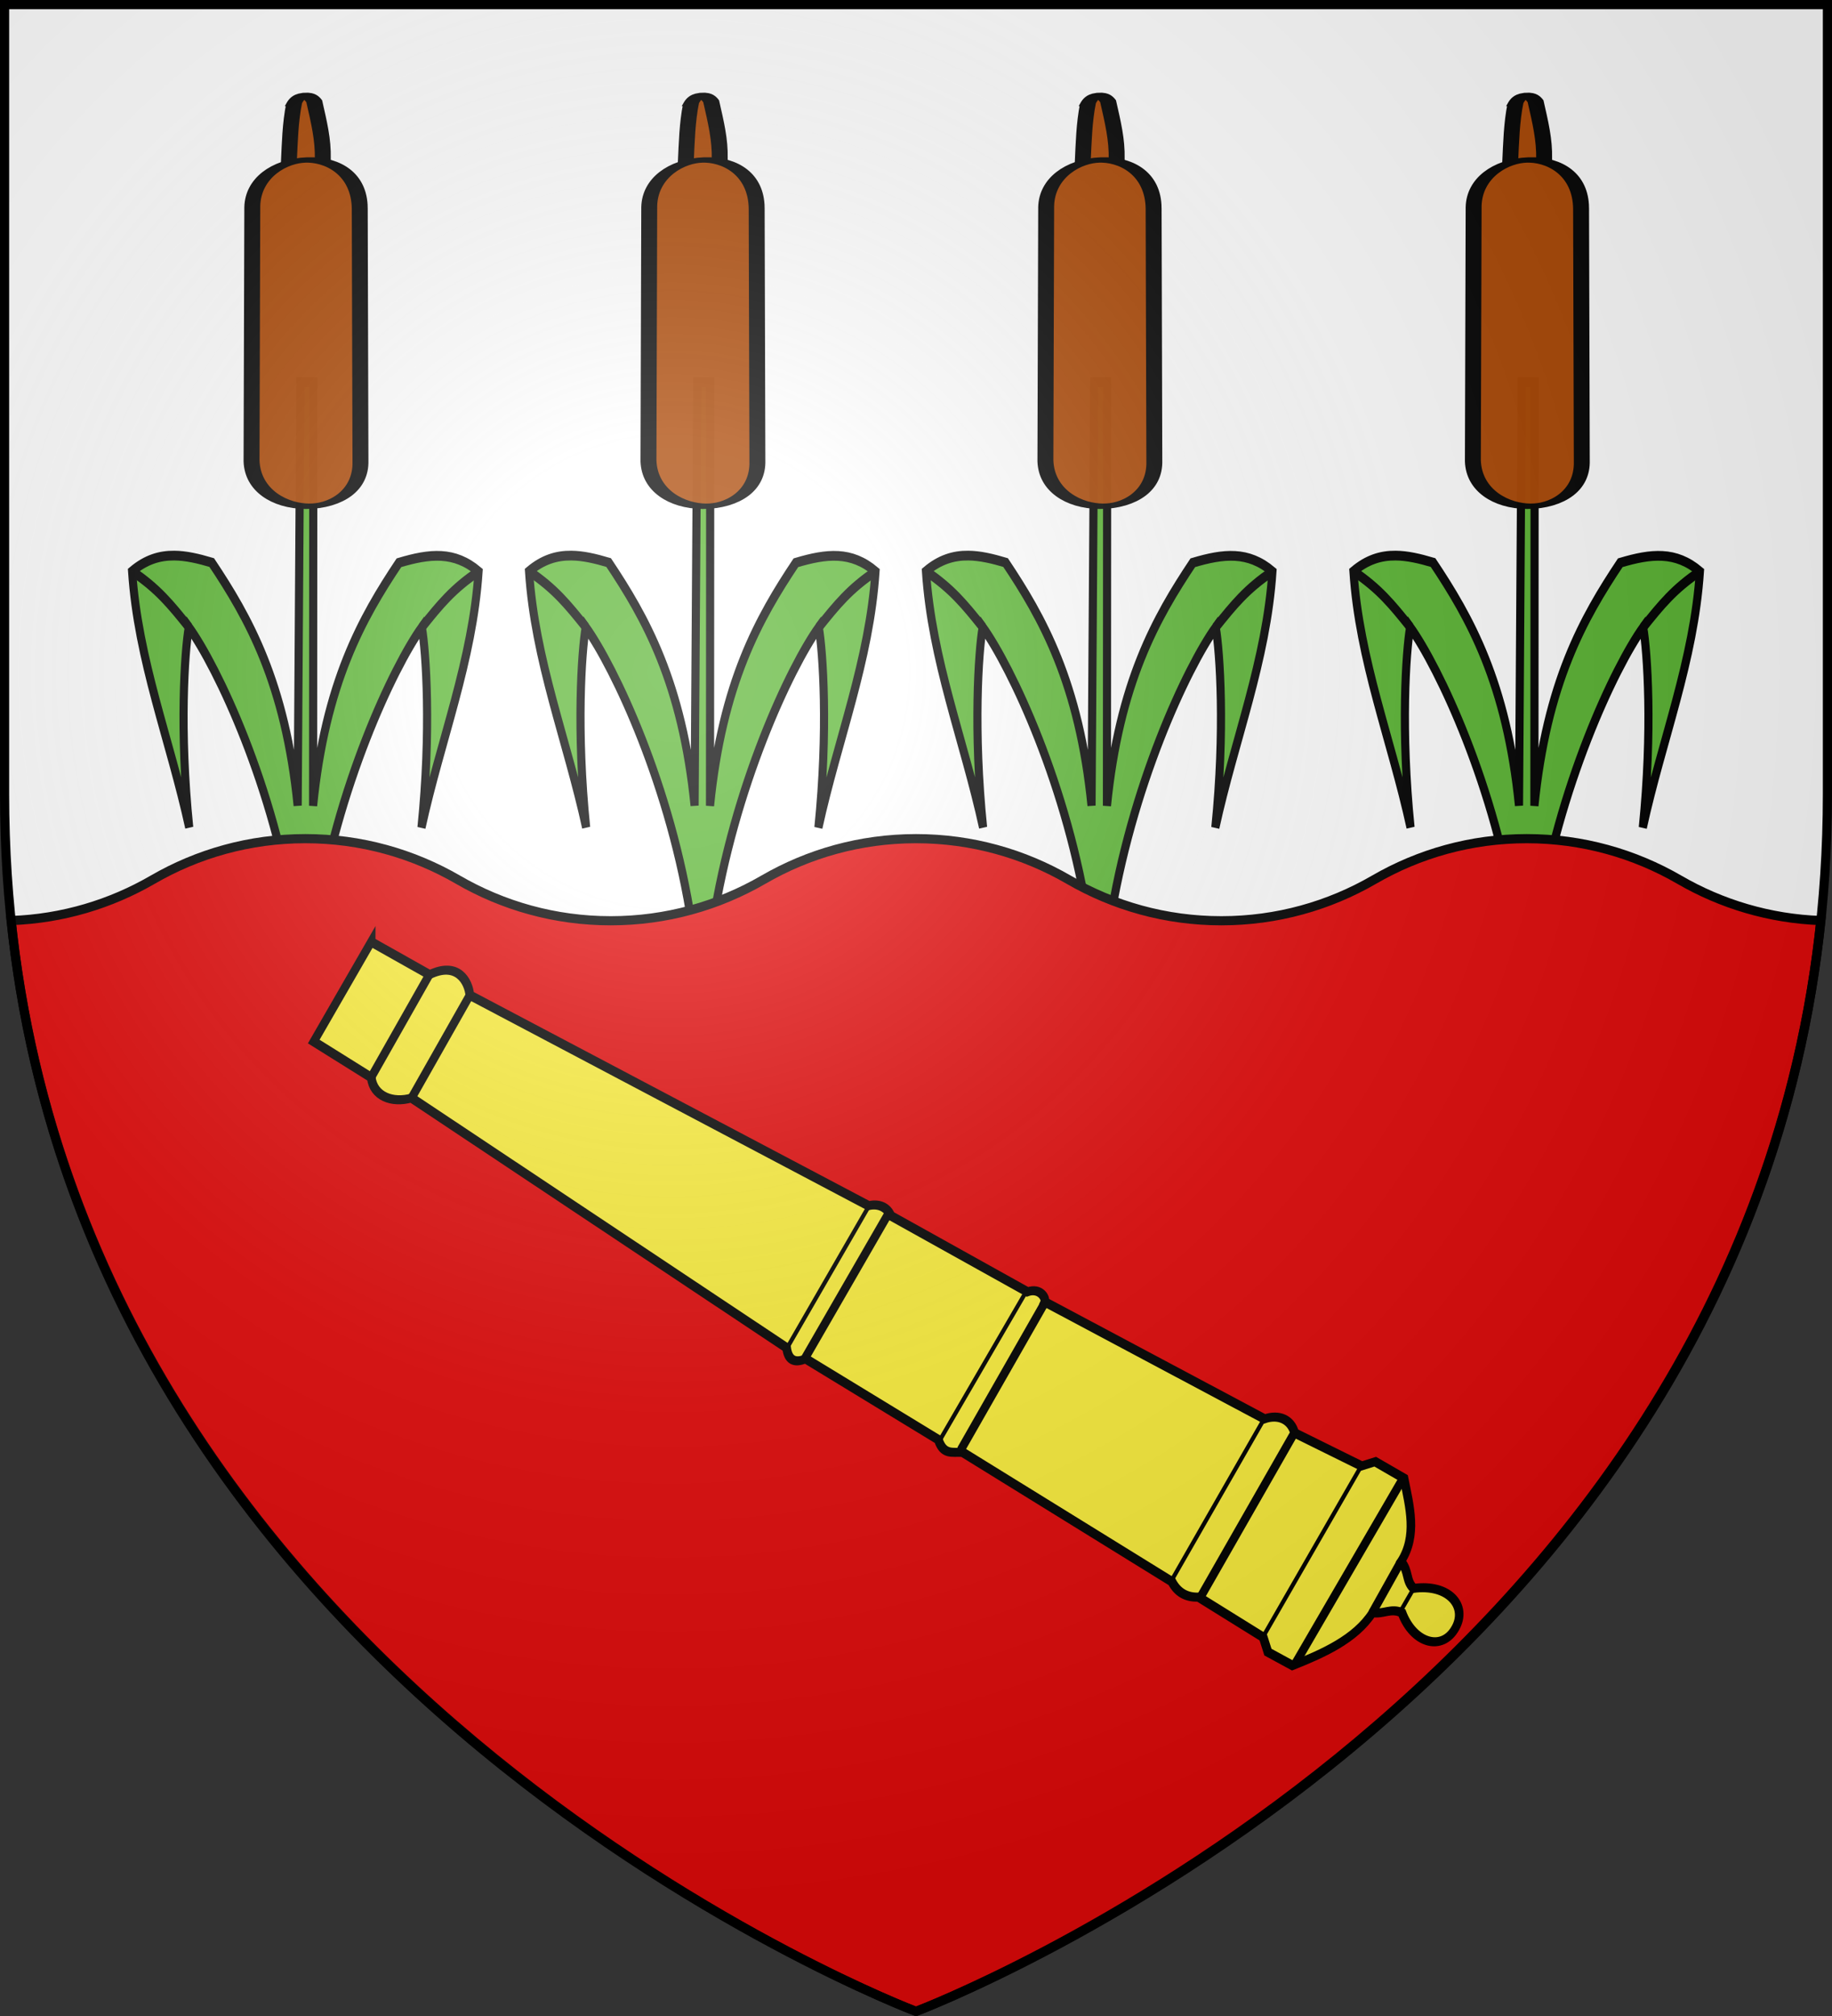 <svg xmlns="http://www.w3.org/2000/svg" xmlns:xlink="http://www.w3.org/1999/xlink" width="600" height="660" version="1.0"><rect width="100%" height="100%" fill="#333333" stroke="none"/><defs><g id="g"><path id="f" d="M0 0v1h.5L0 0z" transform="rotate(18 3.157 -.5)"/><use xlink:href="#f" width="810" height="540" transform="scale(-1 1)"/></g><g id="o"><use xlink:href="#n" width="810" height="540" transform="rotate(72)"/><use xlink:href="#n" width="810" height="540" transform="rotate(144)"/></g><g id="n"><path id="m" d="M0 0v1h.5L0 0z" transform="rotate(18 3.157 -.5)"/><use xlink:href="#m" width="810" height="540" transform="scale(-1 1)"/></g><g id="c"><path id="b" d="M0 0v1h.5L0 0z" transform="rotate(18 3.157 -.5)"/><use xlink:href="#b" width="810" height="540" transform="scale(-1 1)"/></g><g id="d"><use xlink:href="#c" width="810" height="540" transform="rotate(72)"/><use xlink:href="#c" width="810" height="540" transform="rotate(144)"/></g><g id="l"><use xlink:href="#k" width="810" height="540" transform="rotate(72)"/><use xlink:href="#k" width="810" height="540" transform="rotate(144)"/></g><g id="k"><path id="j" d="M0 0v1h.5L0 0z" transform="rotate(18 3.157 -.5)"/><use xlink:href="#j" width="810" height="540" transform="scale(-1 1)"/></g><g id="h"><use xlink:href="#g" width="810" height="540" transform="rotate(72)"/><use xlink:href="#g" width="810" height="540" transform="rotate(144)"/></g><path id="i" d="m-267.374-6.853-4.849 23.83-4.848-23.83v-44.741h-25.213v14.546h-9.698v-14.546h-14.546v-9.697h14.546v-14.546h9.698v14.546h25.213v-25.213h-14.546v-9.698h14.546v-14.546h9.697v14.546h14.546v9.698h-14.546v25.213h25.213v-14.546h9.698v14.546h14.546v9.697h-14.546v14.546h-9.698v-14.546h-25.213v44.741z" style="fill:#fcef3c;fill-opacity:1;stroke:#000;stroke-width:3.807;stroke-miterlimit:4;stroke-dasharray:none;stroke-opacity:1;display:inline"/><path id="p" d="M-298.5-298.5h597V-40C298.5 246.31 0 358.5 0 358.5S-298.5 246.31-298.5-40v-258.5z"/><path id="e" d="M2.922 27.672c0-5.951 2.317-9.843 5.579-11.012 1.448-.519 3.307-.273 5.018 1.447 2.119 2.129 2.736 7.993-3.483 9.121.658-.956.619-3.081-.714-3.787-.99-.524-2.113-.253-2.676.123-.824.552-1.729 2.106-1.679 4.108H2.922z"/><path id="a" d="M2.922 27.672c0-5.951 2.317-9.843 5.579-11.012 1.448-.519 3.307-.273 5.018 1.447 2.119 2.129 2.736 7.993-3.483 9.121.658-.956.619-3.081-.714-3.787-.99-.524-2.113-.253-2.676.123-.824.552-1.729 2.106-1.679 4.108H2.922z"/><radialGradient id="r" cx="-80" cy="-80" r="405" gradientUnits="userSpaceOnUse"><stop offset="0" style="stop-color:#fff;stop-opacity:.31"/><stop offset=".19" style="stop-color:#fff;stop-opacity:.25"/><stop offset=".6" style="stop-color:#6b6b6b;stop-opacity:.125"/><stop offset="1" style="stop-color:#000;stop-opacity:.125"/></radialGradient></defs><g transform="translate(300 300)"><use xlink:href="#p" width="600" height="660" style="fill:#fff"/><g id="q"><path d="M376.18 396.383c-4.877-.04-9.373 1.122-13.85 4.275 1.944 24.461 12.416 45.909 18.7 69.875-3.243-26.554-1.51-47.778-.126-54.625 9.351 10.88 27.98 43.465 34.725 80.95l6.875.05c6.946-37.485 25.375-70.07 34.725-80.95 1.386 6.847 3.118 28.07-.125 54.625 6.284-23.966 16.756-45.414 18.7-69.875-7.96-5.606-15.953-4.885-26.075-2.375-11.93 14.91-24.108 32.692-28.125 66.3l.075-115.55-4.225-.05-.9 115.55c-4.016-33.608-16.22-51.39-28.15-66.3-4.428-1.098-8.432-1.87-12.225-1.9z" style="fill:#5ab532;fill-opacity:1;fill-rule:evenodd;stroke:#000;stroke-width:2.662;stroke-linecap:butt;stroke-linejoin:miter;stroke-miterlimit:4;stroke-dasharray:none;stroke-opacity:1" transform="matrix(1 0 0 1.2 -619.067 -593.77)"/><path d="M457.222 415.958c5.894-6.153 10.181-10.541 18.592-15.245M380.913 415.908c-5.894-6.153-10.181-10.541-18.593-15.245" style="fill:#fcef3c;fill-opacity:1;fill-rule:evenodd;stroke:#000;stroke-width:2.662;stroke-linecap:butt;stroke-linejoin:miter;stroke-miterlimit:4;stroke-dasharray:none;stroke-opacity:1" transform="matrix(1 0 0 1.2 -619.067 -593.77)"/><g style="opacity:.98;fill:#fff;stroke:#000;stroke-width:6.323;stroke-miterlimit:4;stroke-dasharray:none;stroke-opacity:1"><g style="fill:#fff;stroke:#000;stroke-width:6.323;stroke-miterlimit:4;stroke-dasharray:none;stroke-opacity:1"><path d="M-487.926-159.348c2.18-11.48 5.516-11.785 8.003-.942 1.88 25.797 3.523 46.832 3.317 70.248v38.13l-13.469-.246v-37.487c.394-23.245.617-47.422 2.15-69.703z" style="fill:#a40;fill-opacity:1;stroke:#000;stroke-width:6.323;stroke-miterlimit:4;stroke-dasharray:none;stroke-opacity:1" transform="matrix(.825 -.058 .001 .273 199.011 -250.93)"/><path d="m-462.016-27.949-.083 302.654c.645 73.442-42.486 62.975-43.228-9.168l.67-304.764c.643-69.364 42.516-71.233 42.641 11.278z" style="fill:#a40;fill-opacity:1;stroke:#000;stroke-width:6.323;stroke-miterlimit:4;stroke-dasharray:none;stroke-opacity:1" transform="matrix(.825 -.058 .001 .273 199.011 -250.93)"/></g></g></g><use xlink:href="#q" width="600" height="660" transform="translate(130)"/><use xlink:href="#q" width="600" height="660" transform="translate(260)"/><use xlink:href="#q" width="600" height="660" transform="translate(400)"/><path d="M-200-25.438c-18.227 0-35.28 4.906-50 13.438-13.737 7.962-29.488 12.766-46.344 13.375C-269.487 256.418 0 358.5 0 358.5S269.487 256.418 296.344 1.375C279.492.766 263.732-4.04 250-12c-14.725-8.535-31.767-13.438-50-13.438-18.227 0-35.28 4.906-50 13.438-14.725 8.535-31.767 13.438-50 13.438-18.227 0-35.28-4.906-50-13.438-14.725-8.535-31.767-13.438-50-13.438-18.227 0-35.28 4.906-50 13.438-14.725 8.535-31.767 13.438-50 13.438-18.227 0-35.28-4.906-50-13.438-14.725-8.535-31.767-13.438-50-13.438z" style="fill:#e20909;fill-opacity:1;fill-rule:evenodd;stroke:#000;stroke-width:3;stroke-linecap:butt;stroke-linejoin:miter;stroke-opacity:1;display:inline"/></g><path d="m-195.886 230.889 16.06-.159c4.18-5.58 8.936-2.992 10.846-.529l108.201-3.703c1.404-1.264 3.743-1.964 5.82-.53l37.567-.529c2.005-2.173 4.626-.928 4.762 0l59.788-1.852c2.304-2.436 5.549-2.797 7.95-.638l17.88-1.042 2.335-2.288h7.969c4.634 4.732 9.702 9.303 9.369 15.873 2.975 1.062 3.19 3.047 5.82 3.704 6.84-4.776 13.461-2.5 13.479 2.918.092 5.773-6.785 7.457-12.95 2.902-2.887.196-3.663 2.356-6.13 3.143-.37 6.863-5.508 13.12-10.272 18.55l-6.756.155-2.768-2.271-18.254-.53c-2.47 1.412-4.938 1.412-7.407 0l-58.995-1.587c-2.266 1.02-3.667 2.651-6.614.265l-37.301-.794c-1.764 2.117-3.528 2.117-5.292 0l-107.977-6.206c-3.354 3.12-8.137 3.825-10.846.529l-16.275-.51-.01-24.871z" style="opacity:1;fill:#fcef3c;fill-opacity:1;fill-rule:evenodd;stroke:#000;stroke-width:2;stroke-linecap:butt;stroke-linejoin:miter;marker:none;marker-start:none;marker-mid:none;marker-end:none;stroke-miterlimit:4;stroke-dasharray:none;stroke-dashoffset:0;stroke-opacity:.996;visibility:visible;display:inline;overflow:visible" transform="matrix(1.181 .682 -.757 1.312 527.696 139.017)"/><path d="M-61.544 97.47v36.477" style="opacity:1;fill:none;fill-opacity:.75;fill-rule:evenodd;stroke:#000;stroke-width:2;stroke-linecap:butt;stroke-linejoin:miter;marker:none;marker-start:none;marker-mid:none;marker-end:none;stroke-miterlimit:4;stroke-dasharray:none;stroke-dashoffset:0;stroke-opacity:.996;visibility:visible;display:inline;overflow:visible" transform="matrix(1.181 .682 -.757 1.312 437.554 311.203)"/><path d="m-18.332 97.282.187 36.665" style="opacity:1;fill:none;fill-opacity:.75;fill-rule:evenodd;stroke:#000;stroke-width:2;stroke-linecap:butt;stroke-linejoin:miter;marker:none;marker-start:none;marker-mid:none;marker-end:none;stroke-miterlimit:4;stroke-dasharray:none;stroke-dashoffset:0;stroke-opacity:.996;visibility:visible;display:inline;overflow:visible" transform="matrix(1.181 .682 -.757 1.312 437.554 311.203)"/><path d="m49.198 94.85.187 40.968" style="opacity:1;fill:none;fill-opacity:.75;fill-rule:evenodd;stroke:#000;stroke-width:2;stroke-linecap:butt;stroke-linejoin:miter;marker:none;marker-start:none;marker-mid:none;marker-end:none;stroke-miterlimit:4;stroke-dasharray:none;stroke-dashoffset:0;stroke-opacity:.996;visibility:visible;display:inline;overflow:visible" transform="matrix(1.181 .682 -.757 1.312 437.554 311.203)"/><path d="m-185.714 102.544.224 25.54" style="opacity:1;fill:none;fill-opacity:.75;fill-rule:evenodd;stroke:#000;stroke-width:2;stroke-linecap:butt;stroke-linejoin:miter;marker:none;marker-start:none;marker-mid:none;marker-end:none;stroke-miterlimit:4;stroke-dasharray:none;stroke-dashoffset:0;stroke-opacity:.996;visibility:visible;display:inline;overflow:visible" transform="matrix(1.181 .682 -.757 1.312 437.554 311.203)"/><path d="m77.258 91.67-.187 46.58" style="opacity:1;fill:none;fill-opacity:.75;fill-rule:evenodd;stroke:#000;stroke-width:2;stroke-linecap:butt;stroke-linejoin:miter;marker:none;marker-start:none;marker-mid:none;marker-end:none;stroke-miterlimit:4;stroke-dasharray:none;stroke-dashoffset:0;stroke-opacity:.996;visibility:visible;display:inline;overflow:visible" transform="matrix(1.181 .682 -.757 1.312 437.554 311.203)"/><path d="m86.798 107.384.194 12.588" style="opacity:1;fill:none;fill-opacity:.75;fill-rule:evenodd;stroke:#000;stroke-width:2;stroke-linecap:butt;stroke-linejoin:miter;marker:none;marker-start:none;marker-mid:none;marker-end:none;stroke-miterlimit:4;stroke-dasharray:none;stroke-dashoffset:0;stroke-opacity:.996;visibility:visible;display:inline;overflow:visible" transform="matrix(1.181 .682 -.757 1.312 437.554 311.203)"/><path d="M-66.506 98.077v35.917" style="opacity:1;fill:none;fill-opacity:.75;fill-rule:evenodd;stroke:#000;stroke-width:1;stroke-linecap:butt;stroke-linejoin:miter;marker:none;marker-start:none;marker-mid:none;marker-end:none;stroke-miterlimit:4;stroke-dasharray:none;stroke-dashoffset:0;stroke-opacity:.996;visibility:visible;display:inline;overflow:visible" transform="matrix(1.181 .682 -.757 1.312 437.554 311.203)"/><path d="m-23.536 97.16-.132 37.769" style="opacity:1;fill:none;fill-opacity:.75;fill-rule:evenodd;stroke:#000;stroke-width:1;stroke-linecap:butt;stroke-linejoin:miter;marker:none;marker-start:none;marker-mid:none;marker-end:none;stroke-miterlimit:4;stroke-dasharray:none;stroke-dashoffset:0;stroke-opacity:.996;visibility:visible;display:inline;overflow:visible" transform="matrix(1.181 .682 -.757 1.312 437.554 311.203)"/><path d="m41.23 95.751.132 39.62" style="opacity:1;fill:none;fill-opacity:.75;fill-rule:evenodd;stroke:#000;stroke-width:1;stroke-linecap:butt;stroke-linejoin:miter;marker:none;marker-start:none;marker-mid:none;marker-end:none;stroke-miterlimit:4;stroke-dasharray:none;stroke-dashoffset:0;stroke-opacity:.996;visibility:visible;display:inline;overflow:visible" transform="matrix(1.181 .682 -.757 1.312 437.554 311.203)"/><path d="m67.094 94.207.06 41.848" style="opacity:1;fill:none;fill-opacity:.75;fill-rule:evenodd;stroke:#000;stroke-width:1;stroke-linecap:butt;stroke-linejoin:miter;marker:none;marker-start:none;marker-mid:none;marker-end:none;stroke-miterlimit:4;stroke-dasharray:none;stroke-dashoffset:0;stroke-opacity:.996;visibility:visible;display:inline;overflow:visible" transform="matrix(1.181 .682 -.757 1.312 437.554 311.203)"/><path d="M92.686 116.136v-5.151" style="opacity:1;fill:none;fill-opacity:.75;fill-rule:evenodd;stroke:#000;stroke-width:1;stroke-linecap:butt;stroke-linejoin:miter;marker:none;marker-start:none;marker-mid:none;marker-end:none;stroke-miterlimit:4;stroke-dasharray:none;stroke-dashoffset:0;stroke-opacity:.996;visibility:visible;display:inline;overflow:visible" transform="matrix(1.181 .682 -.757 1.312 437.554 311.203)"/><path d="m-168.98 230.201.224 25.54" style="opacity:1;fill:none;fill-opacity:.75;fill-rule:evenodd;stroke:#000;stroke-width:2;stroke-linecap:butt;stroke-linejoin:miter;marker:none;marker-start:none;marker-mid:none;marker-end:none;stroke-miterlimit:4;stroke-dasharray:none;stroke-dashoffset:0;stroke-opacity:.996;visibility:visible;display:inline;overflow:visible" transform="matrix(1.181 .682 -.757 1.312 527.696 139.017)"/><use xlink:href="#p" width="600" height="660" style="fill:url(#r)" transform="translate(300 300)"/><use xlink:href="#p" width="600" height="660" style="fill:none;stroke:#000;stroke-width:3" transform="translate(300 300)"/></svg>
